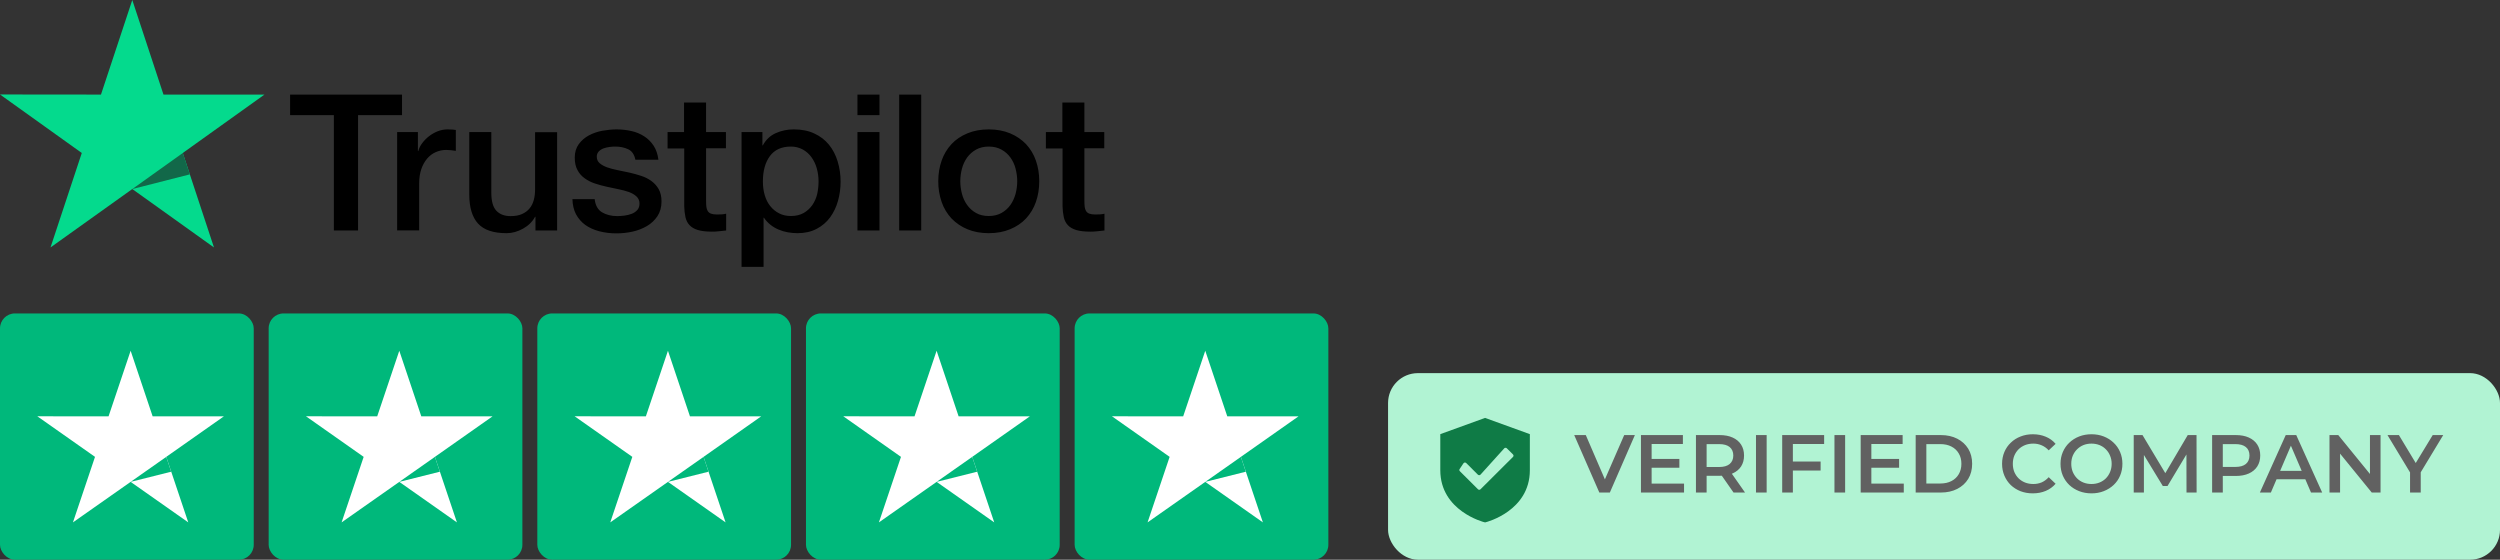 <?xml version="1.0" encoding="UTF-8"?> <svg xmlns="http://www.w3.org/2000/svg" width="335" height="75" viewBox="0 0 335 75" fill="none"><rect x="0" y="0" width="335" height="75" fill="#333333" stroke="none"/><rect x="186" y="50" width="149" height="25" rx="4" fill="#B1F3D3"></rect><path d="M214.311 66L210.945 58.3H212.496L215.499 65.263H214.608L217.644 58.3H219.074L215.719 66H214.311ZM221.207 61.501H225.035V62.678H221.207V61.501ZM221.317 64.801H225.662V66H219.887V58.3H225.508V59.499H221.317V64.801ZM227.256 66V58.3H230.424C231.106 58.3 231.689 58.41 232.173 58.63C232.664 58.85 233.042 59.165 233.306 59.576C233.57 59.987 233.702 60.474 233.702 61.039C233.702 61.604 233.57 62.091 233.306 62.502C233.042 62.905 232.664 63.217 232.173 63.437C231.689 63.65 231.106 63.756 230.424 63.756H228.048L228.686 63.107V66H227.256ZM232.294 66L230.347 63.206H231.876L233.834 66H232.294ZM228.686 63.261L228.048 62.579H230.358C230.988 62.579 231.461 62.443 231.777 62.172C232.099 61.901 232.261 61.523 232.261 61.039C232.261 60.548 232.099 60.17 231.777 59.906C231.461 59.642 230.988 59.51 230.358 59.51H228.048L228.686 58.806V63.261ZM235.302 66V58.3H236.732V66H235.302ZM240.123 61.842H243.962V63.052H240.123V61.842ZM240.244 66H238.814V58.3H244.435V59.499H240.244V66ZM245.818 66V58.3H247.248V66H245.818ZM250.651 61.501H254.479V62.678H250.651V61.501ZM250.761 64.801H255.106V66H249.331V58.3H254.952V59.499H250.761V64.801ZM256.7 66V58.3H260.066C260.902 58.3 261.635 58.461 262.266 58.784C262.897 59.107 263.388 59.554 263.74 60.126C264.092 60.698 264.268 61.373 264.268 62.15C264.268 62.92 264.092 63.595 263.74 64.174C263.388 64.746 262.897 65.193 262.266 65.516C261.635 65.839 260.902 66 260.066 66H256.7ZM258.13 64.79H260C260.579 64.79 261.078 64.68 261.496 64.46C261.921 64.24 262.248 63.932 262.475 63.536C262.71 63.14 262.827 62.678 262.827 62.15C262.827 61.615 262.71 61.153 262.475 60.764C262.248 60.368 261.921 60.06 261.496 59.84C261.078 59.62 260.579 59.51 260 59.51H258.13V64.79ZM272.392 66.11C271.805 66.11 271.259 66.015 270.753 65.824C270.254 65.626 269.818 65.351 269.444 64.999C269.077 64.64 268.791 64.218 268.586 63.734C268.381 63.25 268.278 62.722 268.278 62.15C268.278 61.578 268.381 61.05 268.586 60.566C268.791 60.082 269.081 59.664 269.455 59.312C269.829 58.953 270.265 58.678 270.764 58.487C271.263 58.289 271.809 58.19 272.403 58.19C273.034 58.19 273.609 58.3 274.13 58.52C274.651 58.733 275.091 59.052 275.45 59.477L274.526 60.346C274.247 60.045 273.936 59.822 273.591 59.675C273.246 59.521 272.872 59.444 272.469 59.444C272.066 59.444 271.695 59.51 271.358 59.642C271.028 59.774 270.738 59.961 270.489 60.203C270.247 60.445 270.056 60.731 269.917 61.061C269.785 61.391 269.719 61.754 269.719 62.15C269.719 62.546 269.785 62.909 269.917 63.239C270.056 63.569 270.247 63.855 270.489 64.097C270.738 64.339 271.028 64.526 271.358 64.658C271.695 64.79 272.066 64.856 272.469 64.856C272.872 64.856 273.246 64.783 273.591 64.636C273.936 64.482 274.247 64.251 274.526 63.943L275.45 64.823C275.091 65.241 274.651 65.56 274.13 65.78C273.609 66 273.03 66.11 272.392 66.11ZM280.267 66.11C279.666 66.11 279.112 66.011 278.606 65.813C278.1 65.615 277.66 65.34 277.286 64.988C276.912 64.629 276.622 64.211 276.417 63.734C276.212 63.25 276.109 62.722 276.109 62.15C276.109 61.578 276.212 61.054 276.417 60.577C276.622 60.093 276.912 59.675 277.286 59.323C277.66 58.964 278.1 58.685 278.606 58.487C279.112 58.289 279.662 58.19 280.256 58.19C280.857 58.19 281.407 58.289 281.906 58.487C282.412 58.685 282.852 58.964 283.226 59.323C283.6 59.675 283.89 60.093 284.095 60.577C284.3 61.054 284.403 61.578 284.403 62.15C284.403 62.722 284.3 63.25 284.095 63.734C283.89 64.218 283.6 64.636 283.226 64.988C282.852 65.34 282.412 65.615 281.906 65.813C281.407 66.011 280.861 66.11 280.267 66.11ZM280.256 64.856C280.645 64.856 281.004 64.79 281.334 64.658C281.664 64.526 281.95 64.339 282.192 64.097C282.434 63.848 282.621 63.562 282.753 63.239C282.892 62.909 282.962 62.546 282.962 62.15C282.962 61.754 282.892 61.395 282.753 61.072C282.621 60.742 282.434 60.456 282.192 60.214C281.95 59.965 281.664 59.774 281.334 59.642C281.004 59.51 280.645 59.444 280.256 59.444C279.867 59.444 279.508 59.51 279.178 59.642C278.855 59.774 278.569 59.965 278.32 60.214C278.078 60.456 277.887 60.742 277.748 61.072C277.616 61.395 277.55 61.754 277.55 62.15C277.55 62.539 277.616 62.898 277.748 63.228C277.887 63.558 278.078 63.848 278.32 64.097C278.562 64.339 278.848 64.526 279.178 64.658C279.508 64.79 279.867 64.856 280.256 64.856ZM285.919 66V58.3H287.096L290.462 63.921H289.846L293.157 58.3H294.334L294.345 66H292.992L292.981 60.423H293.267L290.451 65.12H289.813L286.953 60.423H287.283V66H285.919ZM296.425 66V58.3H299.593C300.275 58.3 300.858 58.41 301.342 58.63C301.833 58.85 302.211 59.165 302.475 59.576C302.739 59.987 302.871 60.474 302.871 61.039C302.871 61.604 302.739 62.091 302.475 62.502C302.211 62.913 301.833 63.228 301.342 63.448C300.858 63.668 300.275 63.778 299.593 63.778H297.217L297.855 63.107V66H296.425ZM297.855 63.261L297.217 62.568H299.527C300.157 62.568 300.63 62.436 300.946 62.172C301.268 61.901 301.43 61.523 301.43 61.039C301.43 60.548 301.268 60.17 300.946 59.906C300.63 59.642 300.157 59.51 299.527 59.51H297.217L297.855 58.806V63.261ZM302.823 66L306.288 58.3H307.696L311.172 66H309.676L306.695 59.059H307.267L304.297 66H302.823ZM304.418 64.218L304.803 63.096H308.961L309.346 64.218H304.418ZM312.151 66V58.3H313.328L318.157 64.229H317.574V58.3H318.993V66H317.816L312.987 60.071H313.57V66H312.151ZM322.948 66V62.953L323.267 63.833L319.923 58.3H321.452L324.136 62.755H323.278L325.984 58.3H327.392L324.048 63.833L324.378 62.953V66H322.948Z" fill="#616161"></path><path d="M199 56L193 58.175V63.009C193 68.471 198.823 69.957 198.881 69.972L199 70L199.119 69.972C199.177 69.957 205 68.471 205 63.009V58.175L199 56ZM198.39 65.561C198.296 65.655 198.142 65.655 198.048 65.561L195.619 63.14C195.54 63.062 195.528 62.942 195.589 62.851L196.103 62.083C196.187 61.958 196.368 61.941 196.475 62.047L198.038 63.606C198.136 63.703 198.298 63.699 198.39 63.597L201.563 60.082C201.655 59.98 201.817 59.976 201.915 60.073L202.743 60.898C202.833 60.989 202.833 61.133 202.743 61.223L198.39 65.561Z" fill="#0F7B46"></path><rect y="42" width="34" height="33" rx="2" fill="#00B87B"></rect><path d="M30 55.79H20.454L17.505 47L14.546 55.791L5 55.782L12.731 61.219L9.774 70L17.505 64.571L25.227 70L22.278 61.219L30 55.79Z" fill="white"></path><path d="M22.941 63.208L22.278 61.22L17.505 64.572L22.941 63.208Z" fill="#00B87B"></path><rect x="36" y="42" width="34" height="33" rx="2" fill="#00B87B"></rect><path d="M66 55.79H56.454L53.505 47L50.546 55.791L41 55.782L48.731 61.219L45.774 70L53.505 64.571L61.227 70L58.278 61.219L66 55.79Z" fill="white"></path><path d="M58.941 63.208L58.278 61.22L53.505 64.572L58.941 63.208Z" fill="#00B87B"></path><rect x="72" y="42" width="34" height="33" rx="2" fill="#00B87B"></rect><path d="M102 55.79H92.454L89.505 47L86.546 55.791L77 55.782L84.731 61.219L81.774 70L89.505 64.571L97.227 70L94.278 61.219L102 55.79Z" fill="white"></path><path d="M94.941 63.208L94.278 61.22L89.505 64.572L94.941 63.208Z" fill="#00B87B"></path><rect x="108" y="42" width="34" height="33" rx="2" fill="#00B87B"></rect><path d="M138 55.79H128.454L125.505 47L122.546 55.791L113 55.782L120.731 61.219L117.774 70L125.505 64.571L133.227 70L130.278 61.219L138 55.79Z" fill="white"></path><path d="M130.941 63.208L130.278 61.22L125.505 64.572L130.941 63.208Z" fill="#00B87B"></path><rect x="144" y="42" width="34" height="33" rx="2" fill="#00B87B"></rect><path d="M174 55.79H164.454L161.505 47L158.546 55.791L149 55.782L156.731 61.219L153.774 70L161.505 64.571L169.227 70L166.278 61.219L174 55.79Z" fill="white"></path><path d="M166.941 63.208L166.278 61.22L161.505 64.572L166.941 63.208Z" fill="#00B87B"></path><g clip-path="url(#clip0_36_4738)"><path d="M38.887 12.674H53.87V15.424H47.979V30.885H44.738V15.424H38.873V12.673H38.886L38.887 12.674ZM53.23 17.698H56V20.243H56.052C56.144 19.883 56.313 19.536 56.561 19.202C57.092 18.484 57.811 17.928 58.638 17.595C59.059 17.429 59.506 17.341 59.958 17.338C60.296 17.338 60.545 17.351 60.677 17.364C60.807 17.377 60.937 17.403 61.08 17.415V20.217C60.868 20.18 60.655 20.15 60.441 20.127C60.228 20.102 60.014 20.089 59.8 20.089C59.303 20.089 58.834 20.192 58.39 20.385C57.946 20.577 57.566 20.872 57.241 21.246C56.894 21.664 56.627 22.143 56.456 22.66C56.261 23.225 56.169 23.867 56.169 24.601V30.872H53.217V17.698H53.23ZM74.653 30.886H71.753V29.048H71.701C71.335 29.717 70.8 30.244 70.081 30.642C69.362 31.04 68.631 31.246 67.886 31.246C66.123 31.246 64.842 30.822 64.059 29.96C63.275 29.099 62.883 27.801 62.883 26.066V17.699H65.835V25.783C65.835 26.941 66.058 27.763 66.515 28.239C66.959 28.714 67.599 28.959 68.409 28.959C69.035 28.959 69.545 28.869 69.963 28.675C70.381 28.482 70.721 28.239 70.969 27.917C71.23 27.609 71.413 27.223 71.531 26.786C71.648 26.349 71.701 25.873 71.701 25.36V17.712H74.653V30.886ZM79.682 26.658C79.774 27.505 80.1 28.098 80.662 28.444C81.236 28.779 81.916 28.959 82.713 28.959C82.988 28.959 83.3 28.932 83.654 28.894C84.006 28.855 84.345 28.765 84.646 28.651C84.959 28.534 85.207 28.354 85.416 28.123C85.612 27.89 85.703 27.596 85.691 27.223C85.689 27.05 85.651 26.88 85.579 26.722C85.507 26.565 85.403 26.425 85.273 26.311C85.011 26.067 84.685 25.887 84.279 25.732C83.827 25.576 83.364 25.451 82.895 25.36C82.372 25.257 81.85 25.14 81.315 25.025C80.776 24.908 80.244 24.762 79.721 24.588C79.23 24.43 78.768 24.196 78.35 23.894C77.943 23.61 77.611 23.23 77.383 22.789C77.135 22.339 77.017 21.786 77.017 21.118C77.017 20.398 77.2 19.807 77.553 19.318C77.909 18.833 78.369 18.434 78.899 18.149C79.468 17.848 80.08 17.635 80.714 17.519C81.38 17.404 82.02 17.339 82.621 17.339C83.313 17.339 83.979 17.416 84.607 17.558C85.215 17.689 85.795 17.928 86.318 18.265C86.827 18.586 87.245 19.01 87.585 19.524C87.924 20.038 88.134 20.668 88.225 21.401H85.142C84.998 20.707 84.684 20.232 84.176 20C83.666 19.756 83.079 19.64 82.425 19.64C82.216 19.64 81.968 19.653 81.681 19.692C81.405 19.729 81.133 19.793 80.87 19.884C80.63 19.973 80.411 20.113 80.231 20.295C80.143 20.39 80.075 20.502 80.03 20.623C79.985 20.744 79.965 20.873 79.969 21.003C79.969 21.363 80.1 21.645 80.348 21.863C80.596 22.082 80.923 22.262 81.328 22.416C81.733 22.558 82.191 22.686 82.713 22.789C83.235 22.892 83.77 23.007 84.32 23.123C84.855 23.239 85.377 23.393 85.9 23.56C86.422 23.727 86.879 23.959 87.285 24.254C87.69 24.55 88.016 24.91 88.264 25.347C88.512 25.783 88.643 26.336 88.643 26.979C88.643 27.762 88.46 28.419 88.094 28.971C87.729 29.511 87.258 29.96 86.683 30.295C86.081 30.642 85.429 30.894 84.75 31.04C84.059 31.192 83.354 31.27 82.646 31.271C81.854 31.28 81.064 31.185 80.296 30.988C79.577 30.796 78.95 30.513 78.428 30.141C77.912 29.766 77.488 29.278 77.187 28.714C76.887 28.149 76.729 27.467 76.704 26.683H79.682V26.658ZM89.427 17.7H91.66V13.74H94.613V17.7H97.277V19.871H94.614V26.915C94.614 27.222 94.627 27.48 94.653 27.711C94.679 27.93 94.744 28.123 94.836 28.277C94.936 28.438 95.088 28.561 95.266 28.624C95.463 28.701 95.71 28.741 96.051 28.741C96.259 28.741 96.468 28.741 96.678 28.727C96.887 28.714 97.095 28.689 97.305 28.637V30.886C96.978 30.925 96.651 30.95 96.351 30.988C96.034 31.025 95.716 31.043 95.397 31.04C94.614 31.04 93.987 30.963 93.516 30.822C93.046 30.68 92.667 30.462 92.406 30.179C92.131 29.897 91.962 29.549 91.857 29.125C91.755 28.647 91.699 28.161 91.688 27.673V19.895H89.454V17.697H89.428L89.427 17.7ZM99.367 17.7H102.163V19.485H102.216C102.633 18.715 103.208 18.174 103.952 17.841C104.713 17.502 105.537 17.331 106.37 17.339C107.427 17.339 108.341 17.519 109.125 17.892C109.909 18.252 110.562 18.754 111.084 19.395C111.607 20.038 111.986 20.783 112.247 21.633C112.513 22.516 112.645 23.434 112.639 24.357C112.639 25.243 112.522 26.104 112.286 26.928C112.07 27.722 111.711 28.471 111.228 29.138C110.753 29.78 110.136 30.304 109.426 30.668C108.694 31.053 107.845 31.246 106.853 31.246C106.419 31.245 105.986 31.206 105.559 31.129C105.133 31.052 104.717 30.928 104.319 30.758C103.923 30.592 103.553 30.371 103.22 30.101C102.892 29.838 102.605 29.527 102.371 29.177H102.319V35.757H99.367V17.698V17.7ZM109.687 24.305C109.687 23.719 109.608 23.136 109.452 22.571C109.307 22.036 109.068 21.531 108.746 21.08C108.44 20.651 108.043 20.295 107.584 20.038C107.091 19.771 106.538 19.634 105.977 19.64C104.736 19.64 103.795 20.063 103.168 20.913C102.542 21.761 102.228 22.893 102.228 24.305C102.228 24.973 102.307 25.59 102.476 26.156C102.645 26.721 102.881 27.21 103.22 27.621C103.548 28.033 103.939 28.354 104.397 28.585C104.854 28.829 105.39 28.945 105.99 28.945C106.67 28.945 107.231 28.804 107.702 28.534C108.157 28.271 108.549 27.912 108.851 27.48C109.151 27.043 109.374 26.554 109.504 26.002C109.624 25.445 109.685 24.876 109.687 24.305ZM114.899 12.674H117.851V15.425H114.899V12.674ZM114.899 17.699H117.851V30.886H114.899V17.699ZM120.49 12.674H123.442V30.886H120.49V12.674ZM132.495 31.246C131.423 31.246 130.469 31.066 129.634 30.719C128.833 30.39 128.109 29.9 127.505 29.279C126.918 28.646 126.468 27.898 126.185 27.081C125.874 26.18 125.719 25.233 125.728 24.28C125.728 23.277 125.884 22.353 126.185 21.503C126.469 20.688 126.918 19.94 127.505 19.306C128.079 18.689 128.798 18.214 129.634 17.866C130.469 17.519 131.423 17.339 132.495 17.339C133.566 17.339 134.519 17.519 135.355 17.866C136.192 18.214 136.897 18.703 137.484 19.306C138.071 19.939 138.521 20.688 138.804 21.503C139.104 22.352 139.26 23.277 139.26 24.28C139.26 25.296 139.104 26.233 138.804 27.081C138.521 27.898 138.071 28.646 137.484 29.279C136.909 29.897 136.192 30.372 135.355 30.719C134.519 31.066 133.566 31.246 132.495 31.246ZM132.495 28.945C133.148 28.945 133.722 28.804 134.205 28.534C134.676 28.271 135.082 27.907 135.394 27.467C135.707 27.03 135.929 26.529 136.087 25.976C136.231 25.423 136.309 24.858 136.309 24.28C136.309 23.714 136.231 23.162 136.087 22.596C135.952 22.06 135.717 21.554 135.394 21.105C135.082 20.669 134.675 20.309 134.205 20.052C133.722 19.782 133.148 19.64 132.495 19.64C131.841 19.64 131.266 19.782 130.783 20.052C130.316 20.313 129.911 20.673 129.595 21.105C129.277 21.557 129.042 22.062 128.902 22.596C128.758 23.146 128.683 23.711 128.679 24.28C128.679 24.858 128.759 25.423 128.902 25.976C129.046 26.529 129.281 27.03 129.595 27.467C129.908 27.904 130.3 28.264 130.783 28.534C131.266 28.817 131.841 28.945 132.495 28.945ZM140.123 17.7H142.357V13.74H145.309V17.7H147.973V19.871H145.309V26.915C145.309 27.222 145.322 27.48 145.347 27.711C145.374 27.93 145.439 28.123 145.531 28.277C145.631 28.438 145.783 28.561 145.962 28.624C146.158 28.701 146.406 28.741 146.746 28.741C146.954 28.741 147.164 28.741 147.373 28.727C147.582 28.714 147.79 28.689 148 28.637V30.886C147.673 30.925 147.346 30.95 147.046 30.988C146.73 31.025 146.411 31.043 146.093 31.04C145.309 31.04 144.681 30.963 144.211 30.822C143.742 30.68 143.362 30.462 143.101 30.179C142.827 29.897 142.657 29.549 142.552 29.125C142.451 28.647 142.394 28.161 142.383 27.673V19.895H140.149V17.697H140.123V17.7Z" fill="black"></path><path d="M35.439 12.673H21.906L17.726 0L13.531 12.674L0 12.66L10.959 20.5L6.767 33.159L17.726 25.332L28.673 33.159L24.493 20.5L35.439 12.673Z" fill="#04DA8D"></path><path d="M25.433 23.367L24.492 20.501L17.726 25.333L25.433 23.367Z" fill="#126849"></path></g><defs><clipPath id="clip0_36_4738"><rect width="148" height="36" fill="white"></rect></clipPath></defs></svg> 